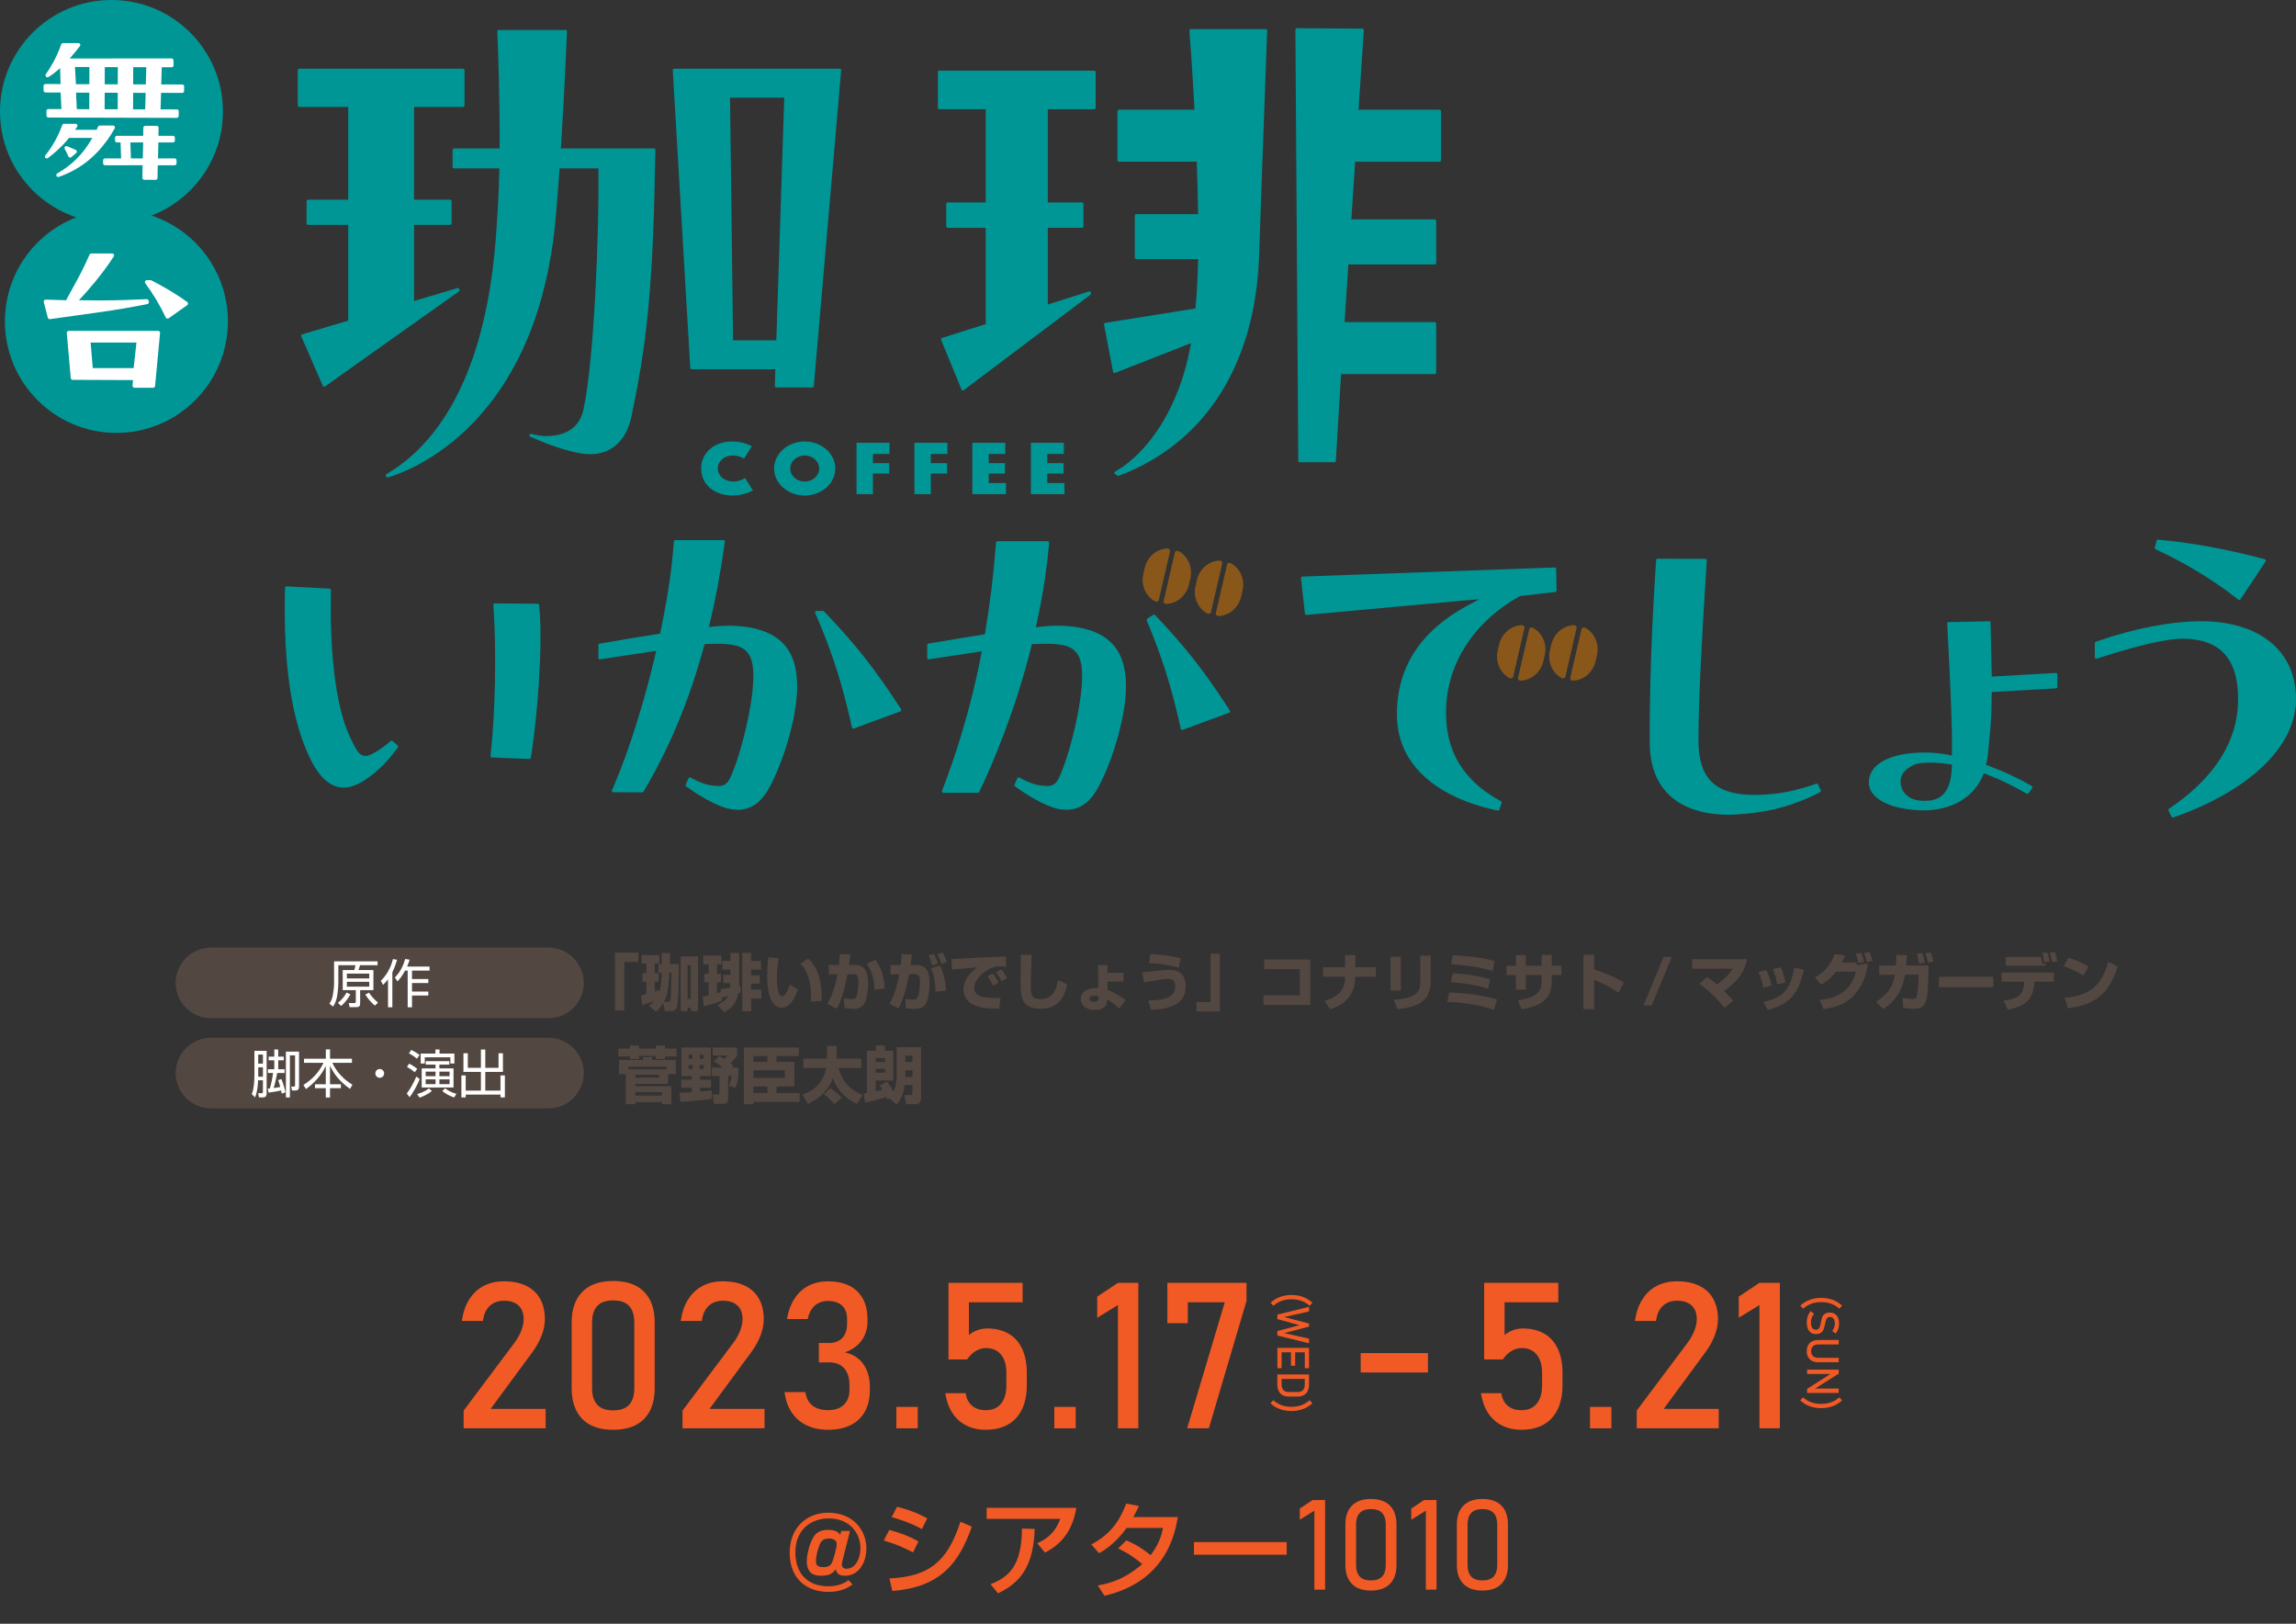 <?xml version="1.0" encoding="utf-8"?>
<!-- Generator: Adobe Illustrator 26.0.3, SVG Export Plug-In . SVG Version: 6.00 Build 0)  -->
<svg version="1.1" xmlns="http://www.w3.org/2000/svg" xmlns:xlink="http://www.w3.org/1999/xlink" x="0px" y="0px"
	 viewBox="0 0 858.24 606.85" style="enable-background:new 0 0 858.24 606.85;" xml:space="preserve">
<rect x="0" y="0" width="858.24" height="606.85" fill="#333333" stroke="none"/>
<style type="text/css">
	.st0{opacity:0.7;fill:#42210B;}
	.st1{fill:#FFFFFF;}
	.st2{fill:#754C24;}
	.st3{fill:#FF1D25;}
	.st4{opacity:0.6;fill:#FFFFFF;}
	.st5{fill:none;stroke:#FFFFFF;stroke-width:20;stroke-miterlimit:10;}
	.st6{opacity:0.3;}
	.st7{opacity:0.6;}
	.st8{opacity:0.3;fill:#29ABE2;}
	.st9{fill:#009DA2;}
	.st10{opacity:0.5;}
	.st11{fill:#603813;}
	.st12{fill:#B3B3B3;}
	.st13{opacity:0.3;fill:#B3B3B3;}
	.st14{fill:none;stroke:#F15A24;stroke-width:3;stroke-miterlimit:10;}
	.st15{fill:#CCCCCC;}
	.st16{fill:#00A99D;}
	.st17{fill:#FBB03B;}
	.st18{fill:#534741;}
	.st19{fill:#F15A24;}
	.st20{fill:#42210B;}
	.st21{fill:none;stroke:#42210B;stroke-width:2;stroke-miterlimit:10;}
	.st22{fill:none;stroke:#42210B;stroke-miterlimit:10;}
	.st23{fill:none;stroke:#42210B;stroke-miterlimit:10;stroke-dasharray:8.034,8.034;}
	.st24{fill:#009696;}
	.st25{fill:#895719;}
	.st26{fill:#221714;}
</style>
<g id="car2">
</g>
<g id="car1">
</g>
<g id="レイヤー_4">
</g>
<g id="レイヤー_3">
	<g>
		<g>
			<g>
				<g>
					<path class="st18" d="M238.62,359.5h-5.26v18.12h-3.48v-21.58h8.74V359.5z"/>
					<path class="st18" d="M247.89,374.87c-0.95,1.54-1.89,2.51-2.67,3.27l-2.63-2.26c0.51-0.42,1.15-0.9,1.98-1.82
						c-1.71,0.67-2.95,1.15-4.52,1.59l-0.42-3.64c0.48-0.09,0.88-0.18,1.96-0.51v-4.61h-1.45v-3.2h1.45v-3.62h-1.78v-3.11h6.64v3.11
						h-1.71v3.62h1.45v3.2h-1.45v3.69c0.76-0.23,1.15-0.37,1.66-0.58l0.02,0.99c0.71-1.94,0.95-5.65,0.95-6.87v-0.6h-1.25v-3.27
						h1.25v-4.1h3.07v4.1h3.3c0.02,0.69,0.09,13.19-0.67,16c-0.35,1.25-1.22,1.66-2.14,1.66h-2.44L247.89,374.87z M249.74,374.41
						c0.58,0,0.69-0.3,0.78-0.58c0.37-0.97,0.46-8.78,0.46-10.31h-0.81v0.58c0,0.83-0.28,4.54-0.67,6.73
						c-0.16,0.83-0.48,2.01-1.34,3.57H249.74z M254.44,357.44h6.48v20.47h-2.72v-1.27h-1.18v1.27h-2.58V357.44z M257.02,373.33h1.18
						v-12.57h-1.18V373.33z"/>
					<path class="st18" d="M268.21,375.61c0.83-0.39,2.97-1.45,3.99-3.39c-0.42,0.09-2.01,0.46-2.28,0.51l0.02,1.22
						c-1.75,0.76-6,1.94-6.89,2.17l-0.37-3.64c0.46-0.07,0.9-0.16,2.21-0.48v-4.91h-1.59v-3.16h1.59v-3.53h-1.98v-3.25h6.75v3.25
						h-1.64v3.53h1.5v3.16h-1.5v4.1c0.21-0.05,1.22-0.32,1.45-0.39l-0.12-1.13c0.58-0.09,3.3-0.44,3.6-0.51
						c0.05-0.39,0.07-0.71,0.09-1.71h-2.7v-3.09h2.7v-2.01h-3.02v-3.23h3.02v-2.97h3.25v10.84c0,0.65-0.02,1.11-0.05,1.54l0.58-0.12
						v2.56c-0.37,0.12-0.62,0.18-0.88,0.25c-0.44,2.4-1.29,5.07-5.28,7.05L268.21,375.61z M277.43,356.15h3.34v2.97h3.67v3.23h-3.67
						v2.14h3.21v3.11h-3.21v2.28h3.83v3.34h-3.83v4.75h-3.34V356.15z"/>
					<path class="st18" d="M291.06,358.13c-0.39,2.38-0.67,4.66-0.67,7.05c0,2.1,0.16,7.17,2.01,7.17c1.18,0,2.19-2.42,2.84-4.31
						l3,1.75c-0.69,2.03-2.49,6.8-6.06,6.8c-4.86,0-5.42-7.91-5.42-11.76c0-2.38,0.25-5.21,0.42-7.05L291.06,358.13z M303.14,374.32
						c0.02-0.46,0.05-0.95,0.05-1.66c0-7.86-2.58-11.21-4.06-12.45l2.95-1.96c2.08,2.1,5.21,5.3,5.05,15.84L303.14,374.32z"/>
					<path class="st18" d="M317.81,356.73c-0.09,1.06-0.21,2.26-0.44,3.9h2.01c3.9,0,5.09,2.51,5.09,6.99
						c0,2.08-0.42,6.29-1.66,7.84c-0.65,0.81-1.73,1.61-3.55,1.61c-1.11,0-2.74-0.23-3.62-0.37l-0.25-3.62
						c2.08,0.35,2.95,0.37,3.11,0.37c0.39,0,1.2,0,1.61-1.01c0.69-1.78,0.78-5.33,0.78-5.53c0-2.12-0.51-2.86-2.08-2.84l-2.01,0.02
						c-0.65,3.14-1.94,9.43-3.99,12.91l-3.55-1.8c2.26-3.83,3.32-8.51,3.8-11.09l-3.25,0.02v-3.5h3.8c0.18-1.91,0.23-2.63,0.35-4.08
						L317.81,356.73z M326.87,369.99c-0.14-5.46-1.57-7.95-2.84-9.73l3.18-1.54c2.26,3.09,3.2,6.18,3.5,10.63L326.87,369.99z"/>
					<path class="st18" d="M340.89,356.77c-0.12,0.9-0.23,1.89-0.51,3.87h1.98c4.59,0,5.12,3.41,5.12,6.53
						c0,1.31-0.16,6.32-1.64,8.28c-1.18,1.54-2.72,1.64-3.9,1.64c-1.52,0-2.54-0.18-3.34-0.32l-0.14-3.5
						c0.85,0.16,1.66,0.32,2.7,0.32c1.15,0,1.54-0.44,1.77-0.78c0.65-0.95,0.95-4.1,0.95-5.76c0-1.84-0.05-3-2.24-2.97l-1.84,0.02
						c-0.78,4.43-1.89,8.83-3.92,12.84l-3.41-1.82c1.01-1.54,2.24-3.8,3.71-11l-3.3,0.05v-3.5h3.8c0.21-1.68,0.32-3.04,0.39-4.13
						L340.89,356.77z M348.47,360.79c-0.21-0.83-0.71-2.51-1.41-3.71l2.03-0.55c0.67,1.06,1.22,2.67,1.45,3.57L348.47,360.79z
						 M349.67,370.65c-0.12-5.76-1.29-7.89-1.75-8.74l3.37-1.04c1.15,1.96,2.03,4.75,2.31,9.38L349.67,370.65z M351.88,360.21
						c-0.07-0.25-0.67-2.19-1.52-3.6l2.01-0.55c0.25,0.39,0.74,1.08,1.52,3.55L351.88,360.21z"/>
					<path class="st18" d="M376.1,361.29c-0.53-0.02-1.34-0.07-2.19-0.07c-1.31,0-2.19,0.05-3.57,0.69
						c-2.17,0.99-6.16,3.83-6.16,7.35c0,3.27,3.9,3.55,5.65,3.67c2.38,0.14,3.18,0.12,4.15,0.07l-0.44,3.97
						c-5.33,0-7.56-0.46-9.59-1.41c-2.12-0.99-3.8-3.07-3.8-5.74c0-3.48,2.33-6.36,5.23-8.32c-1.5,0.14-8.16,0.74-9.5,0.88
						l-0.21-3.94c12.47-0.65,13.86-0.71,19.92-0.9c0.02,0,0.35,0,0.42-0.02L376.1,361.29z M371.21,368.42
						c-0.42-0.88-1.27-2.49-2.1-3.6l2.01-1.04c0.83,1.04,1.61,2.35,2.12,3.44L371.21,368.42z M374.39,366.71
						c-0.23-0.48-1.13-2.19-2.12-3.39l2.01-1.04c0.71,0.83,1.57,2.1,2.1,3.23L374.39,366.71z"/>
					<path class="st18" d="M385.6,356.91c-0.16,3.43-0.32,11.32-0.32,12.01c0,2.97,0.62,4.5,3.62,4.5c5.03,0,6.06-4.08,6.55-7.1
						l3.5,1.54c-1.75,8.74-7.4,9.13-10.03,9.13c-6.92,0-7.4-4.24-7.4-8.97c0-1.75,0.07-9.57,0.07-11.18L385.6,356.91z"/>
					<path class="st18" d="M419.95,366.85h-5.99v3.09c1.52,0.58,3.87,1.59,6.75,3.85l-2.35,3.18c-1.45-1.5-2.61-2.33-4.5-3.5
						c-0.02,0.23-0.05,0.46-0.07,0.74c-0.21,2.47-2.19,3.23-4.59,3.23c-3.53,0-5.21-1.96-5.21-4.08c0-2.88,2.84-4.15,5.72-4.15
						c0.35,0,0.6,0.02,0.83,0.07l-0.07-8.62h3.48v2.88h5.99V366.85z M410.59,372.27c-0.32-0.09-0.69-0.16-1.27-0.16
						c-1.22,0-2.1,0.42-2.1,1.18c0,0.6,0.53,1.13,1.68,1.13c0.88,0,1.68-0.25,1.68-1.15V372.27z"/>
					<path class="st18" d="M429.18,373.93c5.26-0.16,10.12-0.67,10.12-5.39c0-2.42-1.41-2.7-2.79-2.7c-1.68,0-6.96,0.97-8.9,1.34
						l-0.62-3.8c0.9-0.07,1.38-0.12,3.83-0.39c1.73-0.18,4.43-0.48,6.09-0.48c1.73,0,6.29,0,6.29,5.97c0,4.89-2.74,6.59-5.07,7.54
						c-3.18,1.29-6.59,1.34-7.86,1.36L429.18,373.93z M440.66,361.66c-3.5-1.04-7.52-1.54-11.18-1.73l0.51-3.34
						c1.82,0.07,6.36,0.32,11.37,1.54L440.66,361.66z"/>
					<path class="st18" d="M455.99,377.99h-8.74v-3.46h5.26v-18.12h3.48V377.99z"/>
					<path class="st18" d="M489.77,358.62v16.99h-17.45v-3.62h13.56v-9.78h-13.33v-3.6H489.77z"/>
					<path class="st18" d="M502.78,361.5v-4.57h3.83v4.57h7.68v3.55h-7.72c0,9.18-7.17,11.44-9.36,12.13l-2.12-3.11
						c1.27-0.39,3.57-1.11,5.53-2.95c1.52-1.43,2.14-3.53,2.14-5.49v-0.58h-8.25v-3.55H502.78z"/>
					<path class="st18" d="M523.64,370.22h-3.87v-12.66h3.87V370.22z M534.78,366.71c0,8.42-6.29,9.78-12.45,10.47l-1.38-3.55
						c6.48-0.44,9.94-1.68,9.94-6.36v-10.1h3.9V366.71z"/>
					<path class="st18" d="M558.41,377.41c-7.54-2.65-14.96-2.88-17.41-2.93l0.71-3.55c6.11,0.23,11.67,0.85,17.89,2.63
						L558.41,377.41z M556.22,369.52c-4.96-1.61-9.98-2.17-13.88-2.44l0.67-3.32c4.33,0.14,9.64,0.95,13.97,2.24L556.22,369.52z
						 M557.95,362.91c-4.31-1.29-8.46-2.08-15.54-2.54l0.65-3.37c3.67,0.16,9.87,0.6,15.59,2.14L557.95,362.91z"/>
					<path class="st18" d="M576.28,356.89h3.78v4.04h3.6v3.46h-3.6v2.14c0,5.86-2.72,9.29-11.3,10.67l-1.41-3.41
						c8.67-0.97,8.92-4.73,8.92-7.26v-2.14h-5.95v5.51h-3.69v-5.51h-3.46v-3.46h3.46v-3.97h3.69v3.97h5.95V356.89z"/>
					<path class="st18" d="M595.91,356.84v5.49c3.8,1.15,7.95,2.97,11.09,4.84l-1.96,3.85c-2.4-1.64-6.29-3.83-9.13-4.79v10.93
						h-4.01v-20.31H595.91z"/>
					<path class="st18" d="M624.94,357.6l-7.54,18.17h-3.07l7.54-18.17H624.94z"/>
					<path class="st18" d="M644.6,376.72c-2.54-3.53-6.64-7.08-9.36-9.08l2.84-2.47c0.78,0.51,1.89,1.22,3.69,2.77
						c0.76-0.51,4.13-2.81,5.83-5.88h-15.05v-3.57h20.47c-0.46,2.47-1.59,7.05-8.6,11.85c2.26,2.19,2.81,2.88,3.44,3.62
						L644.6,376.72z"/>
					<path class="st18" d="M659.11,369.09c-0.25-1.48-0.78-3.57-1.82-5.81l2.93-0.78c1.13,2.17,1.71,4.45,2.03,5.86L659.11,369.09z
						 M659.13,374.53c8.32-2.01,10.03-5.19,11.57-12.91l3.57,0.83c-1.31,5.44-3.02,12.57-13.46,14.99L659.13,374.53z M664.32,367.91
						c-0.55-3.11-1.18-4.7-1.64-5.76l2.93-0.62c1.18,2.35,1.61,5.03,1.73,5.7L664.32,367.91z"/>
					<path class="st18" d="M678.41,365.26c4.4-2.21,6.39-5.92,7.31-8.65l3.94,0.46c-0.42,1.06-0.71,1.8-1.2,2.67h5.49
						c0.02,0.16,0.14,0.85,0.16,0.99l4.13-0.65c-0.53,4.52-2.31,8.85-5.46,12.15c-2.65,2.79-6.13,4.1-11.11,4.96l-1.5-3.44
						c5.81-0.76,11.39-2.51,13.6-10.61h-7.49c-2.31,2.9-4.08,4.01-5.51,4.82L678.41,365.26z M694.64,359.91
						c-0.12-0.65-0.67-2.79-0.95-3.48l2.03-0.32c0.21,0.51,0.58,1.38,1.06,3.46L694.64,359.91z M697.82,359.47
						c-0.21-1.04-0.48-1.98-0.97-3.3l2.03-0.3c0.46,1.08,0.85,2.42,1.01,3.25L697.82,359.47z"/>
					<path class="st18" d="M720.86,360.83l-0.02,3.53c-0.02,1.91-0.25,7.19-0.67,9.02c-0.83,3.62-3.34,3.62-4.47,3.62
						c-1.87,0-3.64-0.28-4.27-0.35l-0.23-3.69c0.95,0.16,2.28,0.39,3.53,0.39c1.5,0,1.66-0.42,1.89-1.45
						c0.21-0.95,0.53-5.26,0.53-6.43v-1.18h-5.07c-0.6,3.25-1.91,8.95-8.16,12.82l-2.63-2.67c5.35-3.6,6.29-6.29,7.01-10.14h-5.83
						v-3.46h6.23c0.14-2.24,0.14-3.21,0.14-3.92l3.94,0.02c-0.07,1.04-0.12,2.12-0.25,3.9H720.86z M717.35,360.14
						c-0.3-1.8-0.55-2.74-0.85-3.69l2.03-0.3c0.37,0.9,0.83,2.81,0.97,3.62L717.35,360.14z M720.67,359.77
						c-0.16-0.97-0.6-2.58-0.97-3.5l2.05-0.3c0.51,1.41,0.76,2.37,0.97,3.43L720.67,359.77z"/>
					<path class="st18" d="M745.09,365.07v3.85h-20.33v-3.85H745.09z"/>
					<path class="st18" d="M767.73,363.46v3.43h-7.29l-0.02,0.51c-0.09,2.14-0.83,4.98-2.51,6.69c-2.03,2.03-5.14,2.81-7.42,3.27
						l-1.54-3.37c2.19-0.32,4.43-0.78,5.83-1.91c1.66-1.34,1.82-4.17,1.84-4.68l0.02-0.51h-8.46v-3.43H767.73z M762.94,357.65
						c0.14,0.55,0.39,1.73,0.48,2.65l1.2-0.14v0.81h-14.89v-3.32H762.94z M764.11,359.63c-0.16-1.43-0.3-1.89-0.74-3.43l1.87-0.25
						c0.58,1.64,0.76,2.54,0.88,3.37L764.11,359.63z M767.09,359.59c-0.16-1.2-0.48-2.38-0.88-3.53l1.89-0.25
						c0.48,1.2,0.58,1.68,0.95,3.48L767.09,359.59z"/>
					<path class="st18" d="M778.71,364.66c-2.14-1.48-4.8-2.74-7.26-3.57l1.66-3.14c3.46,1.01,5.88,2.28,7.56,3.32L778.71,364.66z
						 M771.77,372.89c8.97-0.71,13.7-4.13,16.32-13.42l3.48,1.73c-3.57,12.04-10.7,14.53-18.58,15.66L771.77,372.89z"/>
				</g>
			</g>
			<g>
				<g>
					<path class="st18" d="M235.47,390.75h3.41v1.15h6.32v-1.15h3.37v1.15h4.31v2.93h-4.31v0.95h-3.37v-1.15h-6.32v1.15h-3.41v-0.95
						h-4.36v-2.93h4.36V390.75z M231.39,401.47v-5.33h9.01v-1.08h3.34v1.08h8.88v5.33h-2.86v3.62H237.5v0.88h13.42v6.71h-3.46v-0.74
						h-9.96v0.74h-3.6v-11.21H231.39z M249.19,398.66h-14.32v0.95h14.32V398.66z M237.5,401.7v1.06h8.88v-1.06H237.5z M237.5,408.18
						v1.29h9.96v-1.29H237.5z"/>
					<path class="st18" d="M253.98,408.46c0.65,0,3.85-0.23,4.59-0.25v-1.68h-3.97v-3h3.97v-1.34h-3.87v-10.7h11v10.7h-3.99v1.34
						h4.08v3h-4.08v1.43c0.3-0.02,4.27-0.39,4.33-0.42v3.13c-2.58,0.51-8.81,0.97-11.71,1.15L253.98,408.46z M257.42,394.23v1.45
						h1.43v-1.45H257.42z M257.42,398.02v1.52h1.43v-1.52H257.42z M261.55,394.23v1.45h1.5v-1.45H261.55z M261.55,398.02v1.52h1.5
						v-1.52H261.55z M268.86,394.72c0.53,0.23,0.88,0.39,1.89,1.04c0.65-0.67,0.78-0.85,1.11-1.29h-5.46v-2.97h9.15v2.93
						c-0.65,1.13-1.43,1.94-2.51,2.97c0.71,0.58,0.9,0.78,1.18,1.08l-0.55,0.51h2.31v3.13c-0.16,1.5-0.55,3.18-1.01,4.4l-2.49-0.69
						c0.32-0.76,0.67-1.66,1.06-3.71h-1.36v8.76c0,0.78-0.53,1.68-1.71,1.68h-3.55l-0.58-3.5h1.91c0.46,0,0.69-0.05,0.69-0.65v-6.29
						h-2.86v-3.13h3.99c-0.32-0.28-1.71-1.43-3.27-2.33L268.86,394.72z"/>
					<path class="st18" d="M298.58,394.7h-8.32v2.14h6.66v9.2h-6.66v2.47h8.65v3.32h-17.27v0.83h-3.55v-21.19h20.5V394.7z
						 M281.63,394.7v2.14h5.23v-2.14H281.63z M281.63,399.98v2.91h11.71v-2.91H281.63z M281.63,406.04v2.47h5.23v-2.47H281.63z"/>
					<path class="st18" d="M299.92,409.15c5.42-2.05,7.93-5.21,8.9-10.01h-8.53v-3.5h8.85v-4.75h3.62v4.75h9.2v3.5h-8.55
						c1.59,5.9,5.16,8.44,9.06,10.12l-2.14,3.32c-3.25-1.54-7.03-4.17-8.99-9.64c-2.31,6.36-7.7,8.83-9.36,9.61L299.92,409.15z
						 M310.29,406.62c1.45,0.85,3.37,2.58,4.36,3.67l-2.81,2.38c-0.28-0.35-2.49-2.91-3.87-3.67L310.29,406.62z"/>
					<path class="st18" d="M332.56,410.54l-0.92,0.44c-0.12-0.37-0.18-0.55-0.37-1.01c-2.84,0.95-4.93,1.5-7.84,2.1l-0.65-3.34
						c0.85-0.12,0.95-0.14,1.27-0.21v-15.86h3.32v-1.89h3.41v1.89h3.11v11.18h-6.57v4.04c0.83-0.16,1.94-0.44,2.58-0.6
						c-0.55-0.92-0.81-1.25-1.08-1.59l2.74-1.45c1.06,1.41,1.71,2.33,2.42,3.78c0.97-2.08,1.2-4.45,1.2-6.36v-10.31h9.13v18.61
						c0,2.1-0.67,2.72-2.44,2.72h-3.11l-0.71-3.39h2.19c0.69,0,0.83-0.07,0.83-0.97v-2.81h-2.93c-0.12,0.99-0.51,4.5-2.97,7.31
						L332.56,410.54z M327.33,395.48v1.45h3.5v-1.45H327.33z M327.33,399.45v1.45h3.5v-1.45H327.33z M338.42,394.51v2.44h2.65v-2.44
						H338.42z M338.42,399.98v2.47h2.65v-2.47H338.42z"/>
				</g>
			</g>
			<g>
				<path class="st18" d="M205.03,380.54H78.86c-7.28,0-13.19-5.9-13.19-13.19v0c0-7.28,5.9-13.19,13.19-13.19h126.17
					c7.28,0,13.19,5.9,13.19,13.19v0C218.22,374.64,212.31,380.54,205.03,380.54z"/>
				<g>
					<path class="st1" d="M141.15,360.73h-6.57c-0.37,1.26-0.41,1.39-0.56,1.82h5.56v7.5h-4.95v4.85c0,0.99-0.23,1.51-1.54,1.51
						h-2.38l-0.37-1.55l2.12,0.02c0.54,0,0.54-0.29,0.54-0.66v-4.17h-4.89v-7.5h4.31c0.15-0.54,0.37-1.24,0.46-1.82h-6.41v6.82
						c0,0.44-0.06,2.57-0.48,4.87c-0.25,1.31-0.7,2.63-1.49,3.79l-1.37-1.1c0.7-0.98,1.1-2.14,1.31-3.34
						c0.23-1.39,0.44-2.8,0.44-4.23v-8.25h16.25V360.73z M126.3,374.8c1.33-0.97,2.57-2.57,3.26-3.86l1.41,0.7
						c-0.33,0.58-1.47,2.65-3.44,4.31L126.3,374.8z M138.02,363.88h-8.36v1.8h8.36V363.88z M138.02,366.94h-8.36v1.8h8.36V366.94z
						 M140.11,375.84c-0.75-0.66-2.41-2.24-3.57-4.15l1.37-0.71c1.14,1.62,1.91,2.47,3.4,3.75L140.11,375.84z"/>
					<path class="st1" d="M146.66,376.46h-1.62v-10.43c-0.79,1.04-1.39,1.6-1.87,2.05l-0.81-1.53c3.07-2.99,4.1-6.45,4.52-8.11
						l1.54,0.27c-0.33,1.18-0.83,2.72-1.76,4.66V376.46z M147.59,365.31c1.91-1.87,3.15-4.31,3.86-6.9l1.66,0.27
						c-0.19,0.66-0.37,1.26-0.93,2.57h8.38v1.51h-6.55v3.15h6.1v1.49h-6.1v3.17h6.1v1.49h-6.1v4.4h-1.62v-13.7h-0.97
						c-1.29,2.38-2.32,3.44-2.84,4.02L147.59,365.31z"/>
				</g>
			</g>
			<g>
				<path class="st18" d="M205.03,414.24H78.86c-7.28,0-13.19-5.9-13.19-13.19v0c0-7.28,5.9-13.19,13.19-13.19h126.17
					c7.28,0,13.19,5.9,13.19,13.19v0C218.22,408.34,212.31,414.24,205.03,414.24z"/>
				<g>
					<path class="st1" d="M99.67,392.73v15.72c0,1.37-0.48,1.68-1.47,1.68h-1.41l-0.29-1.57l1.16,0.02c0.48,0,0.62-0.08,0.62-0.73
						v-4.11h-1.8c-0.06,1.62-0.29,4.44-1.14,6.36l-1.24-1.16c0.81-1.95,1-4.71,1-7.34v-8.87H99.67z M98.28,394.12h-1.76v3.4h1.76
						V394.12z M98.28,398.88h-1.76v3.52h1.76V398.88z M105.23,403.3c0.91,2.43,1.29,4.08,1.49,4.93l-1.41,0.5
						c-0.14-0.71-0.17-0.89-0.25-1.18c-0.91,0.21-3.21,0.64-4.66,0.81l-0.33-1.49c0.31-0.02,0.37-0.02,0.79-0.06
						c0.41-1.27,1.02-4.02,1.2-5.79h-1.93v-1.39h2.4v-3.36h-2.12v-1.37h2.12v-2.68H104v2.68h2.07v1.37H104v3.36h2.38v1.39h-2.76
						c-0.35,1.87-0.77,3.81-1.33,5.62c1.37-0.19,1.76-0.25,2.47-0.39c-0.29-1.06-0.39-1.47-0.79-2.59L105.23,403.3z M111.78,405.77
						c0,1.04-0.13,1.78-1.39,1.78h-1.24l-0.31-1.47l0.91,0.02c0.54,0.02,0.54-0.12,0.54-0.77v-10.9h-1.93v15.71h-1.49v-17.12h4.91
						V405.77z"/>
					<path class="st1" d="M121.79,395.69v-3.48h1.58v3.48h8.19v1.53h-7.34c1.87,3.94,4.75,6.53,7.53,8.17l-0.93,1.57
						c-4.15-3.05-5.95-5.54-7.46-8.65v6.92h4.08v1.47h-4.08v3.46h-1.58v-3.46h-4.04v-1.47h4.04v-6.84c-0.7,1.41-2.49,5.1-7.4,8.63
						l-0.97-1.53c3.52-2.22,5.79-4.73,7.51-8.27h-7.28v-1.53H121.79z"/>
					<path class="st1" d="M143.59,401.17c0,0.93-0.75,1.64-1.64,1.64c-0.91,0-1.64-0.73-1.64-1.64c0-0.93,0.73-1.64,1.64-1.64
						C142.83,399.53,143.59,400.25,143.59,401.17z"/>
					<path class="st1" d="M152.05,408.69c0.99-1.31,2.43-3.52,3.57-6.36l1.26,0.97c-0.85,2.2-2.51,5.18-3.77,6.76L152.05,408.69z
						 M155.03,400.73c-0.41-0.35-1.12-0.97-2.9-1.97l0.77-1.24c1.16,0.54,2.07,1.14,3.07,1.93L155.03,400.73z M155.86,395.67
						c-0.99-0.81-1.68-1.27-2.99-1.99l0.85-1.28c1.41,0.62,2.74,1.6,3.13,1.89L155.86,395.67z M155.94,408.88
						c0.81-0.21,2.63-0.73,4.38-2.11l1.12,0.95c-1.37,1.22-3.36,2.09-4.6,2.51L155.94,408.88z M168.34,397.46v-2.3h-9.56v2.3h-1.53
						v-3.69h5.51v-1.55h1.54v1.55h5.56v3.69H168.34z M167.95,396.6v1.28h-3.71v1.41h5.29v7.15h-11.9v-7.15h5.18v-1.41h-3.67v-1.28
						H167.95z M159.12,400.52v1.68h3.69v-1.68H159.12z M159.12,403.4v1.78h3.69v-1.78H159.12z M164.24,400.52v1.68h3.81v-1.68
						H164.24z M164.24,403.4v1.78h3.81v-1.78H164.24z M166.39,406.74c0.83,0.64,2.26,1.58,4.21,2.07l-0.83,1.35
						c-1.31-0.41-3.09-1.25-4.46-2.41L166.39,406.74z"/>
					<path class="st1" d="M174.87,393.64v5.45h4.89v-6.84h1.64v6.84h4.95v-5.45h1.64v6.97h-6.59v6.99h5.68v-5.68h1.64v8.21h-1.64
						v-1.04h-13v1.04h-1.62v-8.21h1.62v5.68h5.68v-6.99h-6.53v-6.97H174.87z"/>
				</g>
			</g>
		</g>
		<g>
			<g>
				<path class="st19" d="M533.76,505.7v7.25h-25.13v-7.25H533.76z"/>
			</g>
			<g>
				<g>
					<path class="st19" d="M173.3,527.19l18.96-25.28c1.1-1.45,1.95-2.95,2.56-4.51c0.61-1.56,0.92-3.01,0.92-4.36v-0.07
						c0-2.17-0.64-3.85-1.91-5.05s-3.08-1.79-5.42-1.79c-2.22,0-4.01,0.65-5.38,1.96c-1.37,1.31-2.21,3.16-2.5,5.55v0.04h-7.89
						v-0.04c0.45-3.12,1.37-5.78,2.75-7.98s3.17-3.89,5.37-5.05c2.19-1.16,4.72-1.74,7.59-1.74c3.24,0,6.01,0.55,8.3,1.66
						s4.04,2.72,5.23,4.84c1.2,2.12,1.79,4.67,1.79,7.67v0.04c0,1.92-0.4,3.93-1.2,6.02s-1.91,4.11-3.33,6.06l-15.74,21.39h20.56
						v7.25H173.3V527.19z"/>
					<path class="st19" d="M217.63,530.29c-2.63-2.72-3.94-6.51-3.94-11.37v-24.72c0-4.88,1.32-8.68,3.96-11.39
						c2.64-2.7,6.49-4.06,11.55-4.06c5.08,0,8.94,1.35,11.57,4.04c2.63,2.69,3.95,6.49,3.95,11.4v24.72c0,4.89-1.32,8.68-3.96,11.39
						c-2.64,2.71-6.49,4.06-11.55,4.06C224.12,534.37,220.26,533.01,217.63,530.29z M235.17,525c1.28-1.41,1.93-3.43,1.93-6.08
						v-24.72c0-2.64-0.63-4.67-1.91-6.08c-1.27-1.41-3.27-2.11-5.98-2.11c-2.72,0-4.71,0.71-5.98,2.11
						c-1.27,1.41-1.91,3.43-1.91,6.08v24.72c0,2.64,0.64,4.67,1.93,6.08c1.28,1.41,3.27,2.11,5.96,2.11
						C231.9,527.11,233.88,526.41,235.17,525z"/>
					<path class="st19" d="M255.12,527.19l18.96-25.28c1.1-1.45,1.95-2.95,2.56-4.51c0.61-1.56,0.92-3.01,0.92-4.36v-0.07
						c0-2.17-0.63-3.85-1.91-5.05s-3.08-1.79-5.42-1.79c-2.22,0-4.01,0.65-5.38,1.96s-2.21,3.16-2.5,5.55v0.04h-7.89v-0.04
						c0.45-3.12,1.37-5.78,2.75-7.98c1.38-2.21,3.17-3.89,5.37-5.05c2.19-1.16,4.72-1.74,7.59-1.74c3.24,0,6.01,0.55,8.3,1.66
						c2.29,1.11,4.04,2.72,5.23,4.84c1.2,2.12,1.79,4.67,1.79,7.67v0.04c0,1.92-0.4,3.93-1.2,6.02c-0.8,2.09-1.91,4.11-3.33,6.06
						l-15.74,21.39h20.56v7.25h-30.66V527.19z"/>
					<path class="st19" d="M301.52,532.7c-2.32-1.11-4.18-2.72-5.59-4.82c-1.41-2.11-2.3-4.64-2.67-7.61h7.78
						c0.22,1.55,0.71,2.82,1.46,3.81c0.75,1,1.71,1.74,2.9,2.22s2.57,0.73,4.17,0.73c2.52,0,4.47-0.67,5.87-2.02
						c1.4-1.35,2.09-3.24,2.09-5.68v-1.64c0-2.72-0.66-4.82-1.98-6.3c-1.32-1.48-3.19-2.22-5.61-2.22h-3.85v-7.25h3.85
						c2.12,0,3.76-0.64,4.94-1.91c1.17-1.27,1.76-3.07,1.76-5.38v-1.68c0-2.14-0.62-3.8-1.85-4.97c-1.23-1.17-2.99-1.76-5.25-1.76
						c-1.3,0-2.46,0.24-3.48,0.73c-1.02,0.49-1.89,1.23-2.6,2.24c-0.71,1.01-1.23,2.27-1.55,3.79h-7.74
						c0.5-2.97,1.44-5.51,2.82-7.63c1.38-2.12,3.13-3.73,5.25-4.82s4.55-1.65,7.29-1.65c4.69,0,8.31,1.23,10.88,3.7
						c2.57,2.47,3.85,5.94,3.85,10.43v0.9c0,2.72-0.74,5.08-2.21,7.1c-1.47,2.02-3.55,3.49-6.24,4.41c2.97,0.65,5.27,2.11,6.9,4.38
						c1.63,2.27,2.45,5.16,2.45,8.67v0.9c0,3.17-0.61,5.87-1.83,8.11c-1.22,2.24-3,3.95-5.33,5.12c-2.33,1.17-5.14,1.76-8.43,1.76
						C306.52,534.37,303.84,533.81,301.52,532.7z"/>
					<path class="st19" d="M335.06,525.81h8v8h-8V525.81z"/>
					<path class="st19" d="M361.21,532.76c-2.13-1.07-3.87-2.63-5.2-4.67c-1.33-2.04-2.22-4.5-2.67-7.37v-0.04h7.63v0.04
						c0.28,1.99,1.07,3.55,2.39,4.66s3.04,1.66,5.16,1.66c2.44,0,4.33-0.82,5.67-2.45c1.33-1.63,2-3.93,2-6.9v-4.56
						c0-2.94-0.67-5.23-2-6.86c-1.33-1.63-3.22-2.45-5.67-2.45c-1.32,0-2.59,0.37-3.81,1.12c-1.22,0.75-2.29,1.79-3.22,3.14h-6.95
						v-28.64h27.71v7.25h-20.08v12.23c0.95-0.77,2.01-1.37,3.18-1.79s2.37-0.64,3.59-0.64c3.14,0,5.83,0.65,8.06,1.94
						c2.23,1.3,3.93,3.19,5.08,5.68c1.16,2.49,1.74,5.5,1.74,9.01v4.56c0,3.51-0.6,6.52-1.79,9.01c-1.2,2.49-2.94,4.39-5.24,5.7
						c-2.29,1.31-5.05,1.96-8.26,1.96C365.78,534.37,363.35,533.83,361.21,532.76z"/>
					<path class="st19" d="M394.1,525.81h8v8h-8V525.81z"/>
					<path class="st19" d="M425.51,533.81h-7.63v-46.07l-7.74,4.75v-7.89l7.74-5.16h7.63V533.81z"/>
					<path class="st19" d="M465.93,486.25l-14.06,47.56h-8.11l14.06-47.11h-13.83v7.82h-7.63v-15.07h29.58V486.25z"/>
				</g>
				<g>
					<path class="st19" d="M478.46,484.71c1.3-0.48,2.73-0.72,4.3-0.72s3,0.24,4.3,0.72c1.3,0.48,2.47,1.2,3.52,2.17l-1.03,1.14
						c-0.91-0.82-1.93-1.43-3.06-1.84c-1.13-0.41-2.37-0.61-3.72-0.61s-2.6,0.2-3.72,0.61c-1.13,0.41-2.15,1.02-3.07,1.84
						l-1.02-1.14C475.99,485.91,477.16,485.19,478.46,484.71z"/>
					<path class="st19" d="M489.31,494.66v1.14l-9.27,2.42l9.27,2.09v1.72l-11.82-2.89v-1.69l8.26-2.18l-8.26-2.28v-1.69l11.82-2.89
						v1.72l-9.27,2.09L489.31,494.66z"/>
					<path class="st19" d="M489.31,503.74v1.66h-11.82v-1.66H489.31z M479.06,504.55v6.79h-1.58v-6.79H479.06z M484.14,504.55v5.89
						h-1.58v-5.89H484.14z M489.31,504.55v6.79h-1.58v-6.79H489.31z"/>
					<path class="st19" d="M489.31,513.69v1.66h-11.82v-1.66H489.31z M479.06,514.82v2.67c0,0.87,0.23,1.55,0.68,2.03
						s1.09,0.72,1.91,0.72h3.48c0.82,0,1.46-0.24,1.91-0.72c0.45-0.48,0.68-1.16,0.68-2.03v-2.67h1.58v2.63
						c0,0.95-0.17,1.76-0.5,2.43c-0.33,0.67-0.81,1.18-1.45,1.54c-0.63,0.35-1.4,0.53-2.29,0.53h-3.35c-0.89,0-1.66-0.18-2.29-0.53
						c-0.63-0.35-1.12-0.87-1.45-1.54c-0.33-0.67-0.5-1.49-0.5-2.43v-2.62H479.06z"/>
					<path class="st19" d="M475.96,523.32c0.92,0.82,1.94,1.43,3.07,1.84c1.13,0.41,2.37,0.61,3.72,0.61s2.6-0.2,3.72-0.61
						s2.15-1.02,3.06-1.84l1.03,1.14c-1.05,0.96-2.22,1.69-3.52,2.17c-1.3,0.48-2.73,0.72-4.3,0.72s-3-0.24-4.3-0.72
						c-1.3-0.48-2.47-1.2-3.52-2.17L475.96,523.32z"/>
				</g>
			</g>
			<g>
				<g>
					<path class="st19" d="M561.45,532.76c-2.13-1.07-3.87-2.63-5.2-4.67c-1.33-2.04-2.22-4.5-2.67-7.37v-0.04h7.63v0.04
						c0.28,1.99,1.07,3.55,2.39,4.66c1.32,1.11,3.04,1.66,5.16,1.66c2.44,0,4.33-0.82,5.67-2.45c1.33-1.63,2-3.93,2-6.9v-4.56
						c0-2.94-0.67-5.23-2-6.86c-1.33-1.63-3.22-2.45-5.67-2.45c-1.32,0-2.59,0.37-3.81,1.12c-1.22,0.75-2.29,1.79-3.22,3.14h-6.95
						v-28.64h27.71v7.25h-20.08v12.23c0.95-0.77,2.01-1.37,3.18-1.79s2.37-0.64,3.59-0.64c3.14,0,5.83,0.65,8.06,1.94
						c2.23,1.3,3.93,3.19,5.08,5.68c1.16,2.49,1.74,5.5,1.74,9.01v4.56c0,3.51-0.6,6.52-1.79,9.01c-1.2,2.49-2.94,4.39-5.24,5.7
						s-5.05,1.96-8.26,1.96C566.02,534.37,563.59,533.83,561.45,532.76z"/>
					<path class="st19" d="M594.34,525.81h8v8h-8V525.81z"/>
					<path class="st19" d="M611.8,527.19l18.96-25.28c1.1-1.45,1.95-2.95,2.56-4.51c0.61-1.56,0.92-3.01,0.92-4.36v-0.07
						c0-2.17-0.63-3.85-1.91-5.05s-3.08-1.79-5.42-1.79c-2.22,0-4.01,0.65-5.38,1.96s-2.21,3.16-2.5,5.55v0.04h-7.89v-0.04
						c0.45-3.12,1.37-5.78,2.75-7.98c1.38-2.21,3.17-3.89,5.37-5.05c2.19-1.16,4.72-1.74,7.59-1.74c3.24,0,6.01,0.55,8.3,1.66
						c2.29,1.11,4.04,2.72,5.23,4.84c1.2,2.12,1.79,4.67,1.79,7.67v0.04c0,1.92-0.4,3.93-1.2,6.02c-0.8,2.09-1.91,4.11-3.33,6.06
						l-15.74,21.39h20.56v7.25H611.8V527.19z"/>
					<path class="st19" d="M665.31,533.81h-7.63v-46.07l-7.74,4.75v-7.89l7.74-5.16h7.63V533.81z"/>
				</g>
				<g>
					<path class="st19" d="M676.46,485.79c1.3-0.48,2.73-0.72,4.3-0.72s3,0.24,4.3,0.72c1.3,0.48,2.47,1.2,3.52,2.17l-1.03,1.14
						c-0.91-0.82-1.93-1.43-3.06-1.84c-1.13-0.41-2.37-0.61-3.72-0.61s-2.6,0.2-3.72,0.61c-1.13,0.41-2.15,1.02-3.07,1.84
						l-1.02-1.14C673.99,486.99,675.16,486.27,676.46,485.79z"/>
					<path class="st19" d="M675.53,492.66c0.11-0.51,0.27-0.99,0.49-1.43s0.49-0.86,0.81-1.24l1.27,1.03
						c-0.39,0.45-0.68,0.95-0.88,1.49c-0.19,0.54-0.29,1.13-0.29,1.76c0,0.86,0.16,1.52,0.47,1.99s0.77,0.71,1.35,0.71h0.01
						c0.41,0,0.74-0.11,0.98-0.32c0.24-0.21,0.42-0.49,0.54-0.83c0.12-0.34,0.22-0.78,0.32-1.31c0.01-0.02,0.01-0.03,0.01-0.05
						c0-0.02,0-0.04,0.01-0.05l0.03-0.12c0.13-0.79,0.29-1.43,0.46-1.93c0.17-0.5,0.48-0.92,0.94-1.27s1.1-0.53,1.93-0.53h0.01
						c0.73,0,1.36,0.16,1.87,0.49c0.52,0.33,0.91,0.81,1.18,1.43s0.41,1.38,0.41,2.27c0,0.42-0.05,0.84-0.14,1.25
						s-0.23,0.81-0.41,1.21s-0.41,0.79-0.69,1.17l-1.32-0.94c0.33-0.45,0.58-0.9,0.74-1.35c0.16-0.45,0.25-0.9,0.25-1.35
						c0-0.81-0.16-1.44-0.48-1.88c-0.32-0.45-0.78-0.67-1.37-0.67h-0.01c-0.41,0-0.73,0.12-0.96,0.34c-0.23,0.23-0.4,0.52-0.52,0.86
						c-0.11,0.34-0.23,0.82-0.35,1.44c-0.01,0.02-0.01,0.04-0.01,0.06c0,0.02-0.01,0.04-0.01,0.06c-0.01,0.03-0.01,0.06-0.02,0.09
						s-0.01,0.06-0.02,0.09c-0.15,0.71-0.32,1.31-0.52,1.79c-0.2,0.48-0.52,0.88-0.97,1.2c-0.45,0.32-1.06,0.48-1.83,0.48h-0.02
						c-0.72,0-1.34-0.17-1.85-0.51c-0.51-0.34-0.9-0.84-1.17-1.48c-0.27-0.65-0.4-1.43-0.4-2.35
						C675.36,493.7,675.42,493.17,675.53,492.66z"/>
					<path class="st19" d="M675.88,502.72c0.34-0.62,0.85-1.09,1.5-1.42s1.45-0.49,2.38-0.49h7.55v1.66h-7.6
						c-0.86,0-1.53,0.22-2,0.65c-0.47,0.43-0.71,1.05-0.71,1.84c0,0.8,0.24,1.41,0.71,1.85c0.47,0.44,1.14,0.66,2,0.66h7.6v1.66
						h-7.55c-0.93,0-1.72-0.16-2.38-0.49s-1.16-0.8-1.5-1.42c-0.35-0.62-0.52-1.37-0.52-2.25
						C675.36,504.08,675.53,503.34,675.88,502.72z"/>
					<path class="st19" d="M687.31,511.88v1.5l-9.14,5.78l-0.21-0.2h9.35v1.64h-11.81v-1.52l9-5.76l0.21,0.19h-9.21v-1.64H687.31z"
						/>
					<path class="st19" d="M673.96,522.24c0.92,0.82,1.94,1.43,3.07,1.84c1.13,0.41,2.37,0.61,3.72,0.61s2.6-0.2,3.72-0.61
						s2.15-1.02,3.06-1.84l1.03,1.14c-1.05,0.96-2.22,1.69-3.52,2.17c-1.3,0.48-2.73,0.72-4.3,0.72s-3-0.24-4.3-0.72
						c-1.3-0.48-2.47-1.2-3.52-2.17L673.96,522.24z"/>
				</g>
			</g>
		</g>
		<g>
			<g>
				<path class="st19" d="M341.29,580.19c-5.11-2.54-5.23-2.62-10.93-4.45l2.03-3.94c1.87,0.47,6.72,1.83,10.93,4.29L341.29,580.19z
					 M332.46,589.92c14.72-0.74,21.59-6.01,26.55-21.2l4.26,1.87c-4.76,13.35-11.44,22.57-29.71,24.01L332.46,589.92z
					 M344.61,571.49c-4.76-2.66-10.07-4.14-11.32-4.49l2.03-3.87c1.33,0.35,6.33,1.56,11.28,4.33L344.61,571.49z"/>
				<path class="st19" d="M402.32,563.52c-1.68,10.54-7.61,14.6-11.68,16.75l-2.93-3.51c2.62-1.17,6.52-3.24,8.59-9.1h-27.49v-4.14
					H402.32z M370.26,592.06c6.95-2.69,11.67-6.95,11.75-20.77l4.76,0.12c-0.43,14.02-5.39,20.07-13.71,24.09L370.26,592.06z"/>
				<path class="st19" d="M421.03,575.7c1.56,0.66,4.96,2.11,9.06,5.54c3.4-4.37,4.26-8.32,4.65-10.19h-13.63
					c-4.18,5.86-8.36,8.36-10.27,9.45l-2.93-3.28c6.79-3.55,10.39-8.28,13.08-15.27l4.72,0.9c-0.51,1.13-0.9,2.03-2.07,4.14h16.63
					c-1.02,6.05-4.33,24.05-27.41,29.4l-2.54-3.87c2.89-0.47,9.21-1.52,16.63-7.96c-3.98-3.44-7.22-5-8.98-5.86L421.03,575.7z"/>
				<path class="st19" d="M480.97,576.33v4.72h-34.67v-4.72H480.97z"/>
			</g>
			<g>
				<path class="st19" d="M495.31,594.1h-4v-29.5l-5.45,3.38v-4.17l4.76-3.18h4.7V594.1z"/>
				<path class="st19" d="M505.33,591.94c-1.62-1.67-2.43-4-2.43-7v-15.21c0-3.01,0.81-5.34,2.44-7.01c1.63-1.67,4-2.5,7.11-2.5
					c3.13,0,5.5,0.83,7.12,2.49c1.62,1.66,2.43,4,2.43,7.02v15.21c0,3.01-0.81,5.34-2.44,7.01c-1.63,1.67-4,2.5-7.11,2.5
					C509.32,594.45,506.94,593.61,505.33,591.94z M516.65,589.19c0.9-0.99,1.35-2.4,1.35-4.25v-15.21c0-1.86-0.45-3.27-1.35-4.26
					c-0.9-0.98-2.3-1.47-4.2-1.47c-1.9,0-3.3,0.49-4.2,1.47c-0.9,0.98-1.35,2.4-1.35,4.26v15.21c0,1.84,0.45,3.26,1.35,4.25
					c0.9,0.99,2.3,1.48,4.2,1.48C514.35,590.67,515.75,590.18,516.65,589.19z"/>
				<path class="st19" d="M536.98,594.1h-4v-29.5l-5.45,3.38v-4.17l4.76-3.18h4.69V594.1z"/>
				<path class="st19" d="M547,591.94c-1.62-1.67-2.43-4-2.43-7v-15.21c0-3.01,0.81-5.34,2.44-7.01c1.63-1.67,4-2.5,7.11-2.5
					c3.13,0,5.5,0.83,7.12,2.49c1.62,1.66,2.43,4,2.43,7.02v15.21c0,3.01-0.81,5.34-2.44,7.01c-1.63,1.67-4,2.5-7.11,2.5
					C550.99,594.45,548.62,593.61,547,591.94z M558.32,589.19c0.9-0.99,1.35-2.4,1.35-4.25v-15.21c0-1.86-0.45-3.27-1.35-4.26
					c-0.9-0.98-2.3-1.47-4.2-1.47c-1.9,0-3.3,0.49-4.2,1.47c-0.9,0.98-1.35,2.4-1.35,4.26v15.21c0,1.84,0.45,3.26,1.35,4.25
					c0.9,0.99,2.3,1.48,4.2,1.48C556.02,590.67,557.42,590.18,558.32,589.19z"/>
			</g>
			<g>
				<path class="st19" d="M314.45,572.17h3.28l-2.87,11.37c-0.07,0.33-0.18,0.77-0.18,1.1c0,0.92,0.55,1.66,1.69,1.66
					c3.94,0,5.26-4.75,5.26-7.77c0-5.19-3.72-11.04-11.92-11.04c-6.04,0-12.4,3.75-12.4,12.7c0,7.58,4.31,12.66,12.33,12.66
					c3.86,0,6-1.21,7.58-2.28l1.44,1.62c-1.54,1.1-4.27,2.76-8.98,2.76c-8.1,0-14.5-4.86-14.5-14.61c0-9.39,6.33-14.98,14.39-14.98
					c9.86,0,14.28,7.07,14.28,13.32c0,5.56-3.05,10.23-7.91,10.23c-2.13,0-3.17-0.63-3.57-2.43c-0.99,1.58-2.5,2.43-5.41,2.43
					c-1.58,0-2.69-0.33-3.31-0.7c-1.36-0.77-2.1-2.72-2.1-4.56c0-3.24,1.44-7.84,2.91-9.79c1.07-1.44,2.98-2.1,5.12-2.1
					c1.73,0,3.57,0.33,4.49,1.88L314.45,572.17z M306.91,576.29c-0.48,0.59-1.91,4.27-1.91,7.18c0,1.66,0.88,2.21,2.8,2.21
					c1.4,0,2.47-0.33,3.09-1.47c0.44-0.74,1.88-5.52,1.88-7.21c0-1.25-1.29-1.99-2.76-1.99C308.46,575,307.61,575.37,306.91,576.29z
					"/>
			</g>
		</g>
		<g>
			<g>
				<path class="st24" d="M41.67,0L41.67,0C18.66,0,0,18.66,0,41.67v0c0,23.01,18.66,41.67,41.67,41.67h0
					c23.01,0,41.67-18.66,41.67-41.67v0C83.34,18.66,64.68,0,41.67,0z"/>
				<path class="st24" d="M43.51,78.45L43.51,78.45c-23.01,0-41.67,18.66-41.67,41.67v0c0,23.01,18.66,41.67,41.67,41.67h0
					c23.01,0,41.67-18.66,41.67-41.67v0C85.18,97.11,66.52,78.45,43.51,78.45z"/>
			</g>
			<g>
				<g>
					<path class="st1" d="M21.74,66.13c-0.27,0-0.52-0.15-0.63-0.41c-0.15-0.33-0.03-0.72,0.29-0.9c5.5-3.15,9.57-7.2,12.8-12.75
						l0.31-0.52h-8.73l-0.1,0.13c-0.57,0.72-1.16,1.39-1.74,2l-0.51,0.54l-0.34,0.35c-1.63,1.65-3.33,3.13-5.2,4.5
						c-0.12,0.09-0.27,0.14-0.41,0.14c-0.18,0-0.37-0.07-0.5-0.21c-0.24-0.25-0.26-0.65-0.04-0.92c2.69-3.34,4.7-6.95,6.35-11.36
						c0.1-0.27,0.36-0.45,0.65-0.45h4.33c0.26,0,0.49,0.14,0.61,0.37c0.12,0.23,0.11,0.5-0.03,0.72c-0.06,0.1-0.43,0.64-0.79,1.17
						h8.05c0.19-0.4,0.46-0.98,0.55-1.19c0.11-0.25,0.36-0.41,0.63-0.41c0,0,4.99-0.02,4.99-0.02c0.25,0,0.48,0.13,0.61,0.35
						c0.12,0.22,0.12,0.49,0,0.7c-0.69,1.16-1.36,2.29-1.6,2.66c-0.27,0.38-1.35,1.97-1.35,1.97c-4.87,6.62-10.57,10.91-17.95,13.52
						C21.9,66.11,21.82,66.13,21.74,66.13z M26.21,58.9c-0.05,0-0.1-0.01-0.16-0.02c-0.21-0.05-0.39-0.2-0.48-0.4
						c-0.44-1-0.89-1.93-1.38-2.85c-0.14-0.26-0.1-0.58,0.1-0.8c0.14-0.15,0.33-0.23,0.52-0.23c0.09,0,0.18,0.02,0.26,0.05
						c1.14,0.46,2.28,0.93,3.25,1.37c0.22,0.1,0.37,0.3,0.4,0.54c0.03,0.24-0.06,0.47-0.24,0.63l-1.82,1.54
						C26.53,58.84,26.37,58.9,26.21,58.9z"/>
					<path class="st1" d="M53.91,67.19c-0.19,0-0.37-0.08-0.49-0.21c-0.13-0.13-0.2-0.31-0.2-0.5l0.08-4.72H39.24
						c-0.39,0-0.7-0.31-0.7-0.7v-1.15c0-0.38,0.31-0.7,0.7-0.7h6.03l-0.21-5.98H43.7c-0.39,0-0.7-0.31-0.7-0.7v-1.07
						c0-0.38,0.31-0.7,0.7-0.7h9.83l0.06-3.05c0.01-0.38,0.32-0.68,0.7-0.68c0,0,4.29,0.01,4.29,0.01c0.19,0,0.37,0.08,0.5,0.21
						c0.13,0.13,0.2,0.31,0.2,0.5l-0.06,3.01h5.45c0.39,0,0.7,0.31,0.7,0.7v1.07c0,0.38-0.31,0.7-0.7,0.7H59.2l-0.14,5.98h6.23
						c0.39,0,0.7,0.31,0.7,0.7v1.15c0,0.38-0.31,0.7-0.7,0.7h-6.32l-0.08,4.76c-0.01,0.38-0.32,0.69-0.7,0.69
						C58.2,67.2,53.91,67.19,53.91,67.19z M53.38,59.21l0.14-5.98h-4.79l0.21,5.98H53.38z"/>
					<path class="st1" d="M18.08,43.92c-0.38,0-0.69-0.31-0.69-0.69l-0.03-1.77c0-0.19,0.07-0.37,0.2-0.5
						c0.13-0.13,0.31-0.21,0.5-0.21c0,0,4.9,0.01,4.9,0.01l-0.29-6.17l-5.69-0.02c-0.38,0-0.69-0.31-0.69-0.69l-0.03-1.77
						c0-0.19,0.07-0.37,0.2-0.5c0.13-0.13,0.31-0.21,0.5-0.21c0,0,5.67,0.02,5.67,0.02l-0.15-5.96l-0.56,0.48
						c-1.74,1.5-2.15,1.77-3.79,2.85c-0.11,0.07-0.24,0.11-0.37,0.11c0,0-0.01,0-0.01,0c-0.26,0-0.53-0.14-0.65-0.37
						c-0.12-0.23-0.15-0.51,0-0.72c1.77-2.59,4.04-6.21,5.78-11.23c0.1-0.28,0.36-0.47,0.66-0.47h5.79c0.27,0,0.51,0.15,0.62,0.39
						c0.12,0.24,0.09,0.52-0.07,0.73c-1.01,1.32-2.09,2.64-3.31,4.04l-0.5,0.58l38.08-0.01c0.38,0,0.69,0.31,0.7,0.69l0.02,1.89
						c0,0.19-0.07,0.37-0.2,0.5s-0.31,0.21-0.49,0.21l-3.72-0.01l-0.19,6.43l7.87,0.03c0.19,0,0.37,0.08,0.5,0.21
						c0.13,0.13,0.2,0.31,0.2,0.5l-0.04,1.76c-0.01,0.38-0.32,0.68-0.7,0.68c0,0-7.89-0.03-7.89-0.03l-0.19,6.17l6.1,0.02
						c0.19,0,0.37,0.08,0.5,0.21c0.13,0.13,0.2,0.31,0.2,0.5l-0.04,1.77c-0.01,0.38-0.32,0.68-0.7,0.68
						C66.07,44.07,18.08,43.92,18.08,43.92z M54.26,40.88l0.19-6.17l-4.68-0.01l-0.03,6.17L54.26,40.88z M43.99,40.84l0.03-6.17
						l-4.88-0.02l-0.03,6.17L43.99,40.84z M33.36,40.81l0.03-6.17l-4.97-0.02l0.29,6.17L33.36,40.81z M54.5,31.55l0.19-6.43
						l-4.89-0.02l-0.03,6.43L54.5,31.55z M44.02,31.51l0.03-6.42l-4.88-0.01l-0.03,6.43L44.02,31.51z M33.39,31.48l0.03-6.43
						l-5.4-0.02l0.37,6.43L33.39,31.48z"/>
				</g>
				<g>
					<path class="st1" d="M50.26,144.91c-0.21,0-0.4-0.09-0.54-0.24s-0.21-0.36-0.19-0.56l0.2-2.06l-22.55-0.09
						c-0.38,0-0.69-0.29-0.73-0.67l-1.48-16.84c-0.02-0.2,0.05-0.41,0.19-0.56c0.14-0.15,0.33-0.24,0.54-0.24h33.4
						c0.21,0,0.4,0.09,0.54,0.24c0.14,0.15,0.21,0.36,0.19,0.56l-1.86,19.82c-0.04,0.38-0.35,0.66-0.73,0.66
						C57.25,144.93,50.26,144.91,50.26,144.91z M49.96,137.56l1.04-9.53H33.88l0.79,9.53H49.96z"/>
					<path class="st1" d="M62.63,119.07c-0.06,0-0.12-0.01-0.19-0.02c-0.21-0.05-0.38-0.2-0.48-0.39
						c-2.15-4.54-4.65-8.72-7.65-12.79c-0.16-0.22-0.19-0.52-0.06-0.76c0.12-0.25,0.38-0.4,0.65-0.4h1.37
						c0.12,0,0.23,0.03,0.34,0.08c5.18,2.67,9.43,5.24,13.37,8.07c0.19,0.14,0.31,0.36,0.31,0.6c0,0.24-0.12,0.46-0.31,0.59
						l-6.93,4.89C62.93,119.02,62.78,119.07,62.63,119.07z"/>
					<path class="st1" d="M18.58,119.28c-0.33,0-0.62-0.22-0.71-0.55l-1.51-5.85c-0.06-0.22-0.01-0.46,0.14-0.64
						c0.14-0.17,0.35-0.27,0.57-0.27c0.01,0,0.02,0,0.03,0c2.71,0.11,4.56,0.17,7.36,0.24l0.23,0.01l0.11-0.2
						c0.63-1.18,1.29-2.38,1.98-3.62l0.07-0.13c2.16-3.91,4.6-8.33,6.61-13.1c0.11-0.27,0.38-0.45,0.67-0.45h7.78
						c0.27,0,0.52,0.15,0.64,0.38c0.13,0.24,0.12,0.52-0.03,0.75c-4.5,6.94-9.74,12.85-12.46,15.76l-0.56,0.6l0.82,0.01
						c2.46,0.04,4.72,0.06,6.86,0.06c6.91,0,12.55-0.23,17.63-0.47c0.01,0,0.02,0,0.04,0c0.33,0,0.62,0.22,0.7,0.54l0.1,0.38
						c0.05,0.2,0.03,0.4-0.08,0.58c-0.11,0.17-0.28,0.29-0.48,0.33c-8.87,1.83-17.16,2.96-25.94,4.17
						c-3.42,0.47-6.88,0.94-10.47,1.47C18.66,119.28,18.62,119.28,18.58,119.28z"/>
				</g>
			</g>
			<g>
				<g>
					<path class="st24" d="M485.84,172.74c-0.3,0-0.54-0.24-0.55-0.54l-1.07-161.11c0-0.15,0.05-0.29,0.16-0.39
						c0.1-0.1,0.24-0.16,0.39-0.16l24.47,0.16c0.15,0,0.3,0.06,0.4,0.17c0.1,0.11,0.16,0.26,0.15,0.41l-1.96,29.74h30.27
						c0.3,0,0.55,0.25,0.55,0.55v18.32c0,0.3-0.25,0.55-0.55,0.55h-31.55l-1.42,21.56h31.17c0.3,0,0.55,0.25,0.55,0.55v15.73
						c0,0.3-0.25,0.55-0.55,0.55h-32.28l-1.42,21.56h33.7c0.3,0,0.55,0.25,0.55,0.55v18.32c0,0.3-0.25,0.55-0.55,0.55H501.3
						l-1.97,32.43c-0.02,0.29-0.26,0.51-0.55,0.51L485.84,172.74z"/>
					<path class="st24" d="M418.03,177.85c-0.1,0-0.2-0.03-0.29-0.08l-0.91-0.57c-0.16-0.1-0.26-0.28-0.26-0.48
						c0-0.19,0.11-0.37,0.28-0.47c13.04-7.48,23.87-24.71,27.88-45.53l0.48-2.47l-28.41,11.12c-0.07,0.02-0.13,0.04-0.2,0.04
						c-0.09,0-0.18-0.02-0.26-0.07c-0.14-0.08-0.24-0.22-0.27-0.38l-3.38-17.63c-0.03-0.15,0-0.3,0.09-0.42
						c0.09-0.12,0.22-0.2,0.36-0.23l33.74-5.4l0.09-1.08c0.43-4.91,0.71-10.27,0.85-15.93l0.04-1.42h-23.11
						c-0.3,0-0.55-0.25-0.55-0.55V80.58c0-0.3,0.25-0.55,0.55-0.55h23.1l-0.02-1.41c-0.08-5.23-0.23-10.9-0.43-16.86l-0.05-1.34
						h-29.1c-0.3,0-0.55-0.25-0.55-0.55V41.57c0-0.3,0.25-0.55,0.55-0.55h28.24l-0.08-1.46c-0.72-13.62-1.5-24.18-1.8-28.09
						c-0.01-0.15,0.04-0.3,0.14-0.42c0.1-0.11,0.25-0.18,0.4-0.18h27.96c0.15,0,0.29,0.06,0.4,0.17c0.1,0.11,0.16,0.25,0.15,0.4
						l-0.09,2.59c-1.78,48.52-2.77,76.17-2.86,79.95c-1.02,41.75-19.89,71.54-52.47,83.83C418.16,177.84,418.1,177.85,418.03,177.85
						z"/>
					<path class="st24" d="M359.93,145.93c-0.05,0-0.1-0.01-0.15-0.02c-0.16-0.05-0.3-0.16-0.36-0.32l-7.63-18.56
						c-0.06-0.14-0.05-0.3,0.01-0.44s0.19-0.24,0.33-0.29l16.34-5.16V85.15h-14.22c-0.3,0-0.55-0.25-0.55-0.55v-8.38
						c0-0.3,0.25-0.55,0.55-0.55h14.22V40.84h-17.34c-0.3,0-0.55-0.25-0.55-0.55V26.96c0-0.3,0.25-0.55,0.55-0.55h57.88
						c0.3,0,0.55,0.25,0.55,0.55v13.33c0,0.3-0.25,0.55-0.55,0.55h-17.34v34.83h12.77c0.3,0,0.55,0.25,0.55,0.55v8.38
						c0,0.3-0.25,0.55-0.55,0.55h-12.77v28.66l15.37-4.86c0.05-0.02,0.11-0.03,0.17-0.03c0.09,0,0.19,0.02,0.27,0.07
						c0.13,0.08,0.23,0.2,0.26,0.35l0.06,0.27c0.05,0.21-0.03,0.43-0.21,0.56l-47.34,35.64
						C360.16,145.89,360.05,145.93,359.93,145.93z"/>
				</g>
				<g>
					<path class="st24" d="M121.18,144.53c-0.05,0-0.1-0.01-0.15-0.02c-0.16-0.04-0.29-0.16-0.36-0.31l-8.07-18.5
						c-0.06-0.14-0.06-0.31,0.01-0.45c0.07-0.14,0.19-0.25,0.34-0.29l17.22-5.13v-35.8h-15.02c-0.3,0-0.55-0.25-0.55-0.55v-8.3
						c0-0.3,0.25-0.55,0.55-0.55h15.02V39.99h-18.31c-0.3,0-0.55-0.25-0.55-0.55V26.22c0-0.3,0.25-0.55,0.55-0.55h61.23
						c0.3,0,0.55,0.25,0.55,0.55v13.22c0,0.3-0.25,0.55-0.55,0.55h-18.31v34.64h13.49c0.3,0,0.55,0.25,0.55,0.55v8.3
						c0,0.3-0.25,0.55-0.55,0.55h-13.49v28.47l16.25-4.84c0.05-0.02,0.1-0.02,0.16-0.02c0.09,0,0.19,0.02,0.27,0.07
						c0.13,0.07,0.22,0.2,0.26,0.34l0.06,0.26c0.05,0.22-0.03,0.45-0.21,0.58l-50.06,35.53
						C121.41,144.49,121.3,144.53,121.18,144.53z"/>
					<path class="st24" d="M290.17,144.81c-0.15,0-0.29-0.06-0.39-0.17c-0.1-0.11-0.16-0.25-0.15-0.4l0.2-6.23h-31.26
						c-0.29,0-0.53-0.23-0.55-0.52l-6.54-111.24c-0.01-0.15,0.05-0.3,0.15-0.41c0.1-0.11,0.25-0.17,0.4-0.17h61.86
						c0.15,0,0.3,0.07,0.4,0.18c0.1,0.11,0.16,0.26,0.14,0.42L304.2,144.31c-0.02,0.28-0.26,0.5-0.55,0.5H290.17z M274.02,127.18
						h16.17l2.97-90.67h-20.28L274.02,127.18z"/>
					<path class="st24" d="M166.48,64.32C166.48,64.32,166.48,64.32,166.48,64.32C166.14,64.32,166.49,64.32,166.48,64.32z"/>
					<path class="st24" d="M144.88,178.44c-0.18,0-0.35-0.09-0.45-0.24l-0.15-0.22c-0.09-0.12-0.12-0.28-0.08-0.43
						c0.03-0.15,0.13-0.28,0.26-0.35c36.84-21.72,40.25-77.19,41.37-95.41c0.37-5.03,0.64-10.89,0.79-17.43l0.03-1.42h-16.93
						c-0.3,0-0.55-0.25-0.55-0.55v-6.36c0-0.3,0.25-0.55,0.55-0.55h17.03l0.01-1.38c0.09-18.23-0.57-35.67-0.86-42.32
						c-0.01-0.15,0.05-0.3,0.15-0.4c0.1-0.11,0.25-0.17,0.4-0.17h24.95c0.15,0,0.29,0.06,0.4,0.17c0.1,0.11,0.16,0.25,0.15,0.4
						c-0.27,6.53-1.04,23.72-2.2,42.23l-0.09,1.47h34.79c0.15,0,0.29,0.06,0.39,0.17c0.1,0.11,0.16,0.25,0.16,0.4l-0.21,8.41
						c-0.76,45.64-3.58,66.69-8.86,91.7c-1.96,8.64-7.54,13.6-15.31,13.6c-4.94-0.01-13.31-2.46-22.39-6.56
						c-0.26-0.12-0.39-0.41-0.29-0.68c0.08-0.22,0.29-0.37,0.52-0.37c0.04,0,0.09,0.01,0.14,0.02c2.09,0.53,3.95,0.8,5.53,0.8
						c9.7,0,12.92-5.28,13.92-9.72c4.2-19.03,5.91-68.02,5.65-88.94l-0.02-1.37h-14.51l-0.09,1.29c-0.32,4.55-0.66,9.07-1.03,13.42
						c-2.52,34.59-13.09,61.71-31.42,80.61c-13.74,14.17-27.64,19.01-31.58,20.16C144.98,178.43,144.93,178.44,144.88,178.44z"/>
				</g>
			</g>
			<g>
				<path class="st24" d="M273.88,185.2c-1.71,0-3.31-0.25-4.76-0.74c-1.43-0.49-2.69-1.19-3.73-2.08
					c-1.03-0.88-1.84-1.94-2.42-3.18c-0.58-1.23-0.87-2.61-0.87-4.1c0-1.53,0.3-2.93,0.9-4.16c0.6-1.23,1.43-2.3,2.46-3.18
					c1.04-0.88,2.26-1.57,3.65-2.04c1.4-0.48,2.9-0.72,4.48-0.72c1.25,0,2.38,0.11,3.36,0.32c0.98,0.21,1.83,0.46,2.54,0.74
					c0.34,0.13,0.67,0.27,0.98,0.41l0.61,0.29l-2.96,4.63l-0.76-0.4c-0.45-0.19-0.93-0.36-1.5-0.51c-0.59-0.17-1.26-0.25-2-0.25
					c-0.77,0-1.5,0.13-2.17,0.37c-0.66,0.25-1.25,0.59-1.74,1.02c-0.51,0.44-0.91,0.96-1.2,1.55c-0.29,0.6-0.44,1.24-0.44,1.92
					c0,0.68,0.15,1.33,0.46,1.93c0.3,0.59,0.72,1.12,1.23,1.55c0.51,0.43,1.11,0.77,1.8,1.02c0.68,0.25,1.44,0.37,2.23,0.37
					c0.78,0,1.49-0.09,2.12-0.27c0.62-0.18,1.14-0.38,1.56-0.6l0.79-0.43l2.94,4.61l-0.57,0.3c-0.32,0.17-0.68,0.34-1.05,0.49
					c-0.71,0.27-1.57,0.53-2.56,0.76C276.3,185.08,275.16,185.2,273.88,185.2z"/>
				<path class="st24" d="M300.8,185.2c-1.57,0-3.07-0.27-4.46-0.8c-1.39-0.53-2.62-1.27-3.65-2.18c-1.03-0.91-1.85-2-2.44-3.22
					c-0.59-1.21-0.89-2.53-0.89-3.9c0-1.37,0.3-2.68,0.89-3.9c0.59-1.22,1.41-2.31,2.44-3.22c1.03-0.91,2.26-1.65,3.65-2.18
					c1.39-0.53,2.89-0.8,4.46-0.8c1.57,0,3.07,0.27,4.46,0.8c1.4,0.53,2.62,1.27,3.65,2.18c1.02,0.91,1.84,1.99,2.44,3.22
					c0.59,1.22,0.89,2.53,0.89,3.9c0,1.37-0.3,2.68-0.89,3.89c-0.59,1.23-1.41,2.31-2.44,3.22c-1.03,0.92-2.26,1.65-3.65,2.18
					C303.87,184.93,302.37,185.2,300.8,185.2z M300.8,170.23c-0.73,0-1.43,0.13-2.09,0.37c-0.65,0.25-1.22,0.59-1.71,1.03
					c-0.5,0.44-0.89,0.96-1.17,1.55c-0.29,0.6-0.44,1.24-0.44,1.92c0,0.68,0.15,1.33,0.44,1.93c0.29,0.59,0.68,1.11,1.17,1.54
					c0.49,0.43,1.07,0.78,1.71,1.03c0.66,0.25,1.36,0.38,2.09,0.38c0.73,0,1.43-0.13,2.09-0.38c0.65-0.25,1.22-0.59,1.71-1.03
					c0.49-0.44,0.89-0.96,1.17-1.54c0.29-0.61,0.44-1.25,0.44-1.93c0-0.67-0.15-1.32-0.44-1.92c-0.28-0.59-0.68-1.11-1.17-1.55
					c-0.49-0.43-1.06-0.78-1.71-1.03C302.23,170.36,301.53,170.23,300.8,170.23z"/>
				<polygon class="st24" points="320.17,184.68 320.17,165.49 332.49,165.49 332.49,169.65 326.3,169.65 326.3,173.1 332.39,173.1 
					332.39,176.98 326.3,176.98 326.3,184.68 				"/>
				<polygon class="st24" points="341.82,184.68 341.82,165.49 354.13,165.49 354.13,169.65 347.95,169.65 347.95,173.1 
					354.03,173.1 354.03,176.98 347.95,176.98 347.95,184.68 				"/>
				<polygon class="st24" points="363.46,184.68 363.46,165.49 375.78,165.49 375.78,169.65 369.59,169.65 369.59,173.1 
					375.67,173.1 375.67,176.98 369.59,176.98 369.59,180.53 376.02,180.53 376.02,184.68 				"/>
				<polygon class="st24" points="385.34,184.68 385.34,165.49 397.66,165.49 397.66,169.65 391.47,169.65 391.47,173.1 
					397.56,173.1 397.56,176.98 391.47,176.98 391.47,180.53 397.9,180.53 397.9,184.68 				"/>
			</g>
			<g>
				<g>
					<path class="st25" d="M573.03,234.63c-0.56-0.3-1.26-0.06-1.39,0.51l-4.21,18.18c-0.13,0.57,0.39,1.09,1.02,1.07
						c3.92-0.14,7.47-3.04,8.46-7.29l0.51-2.2C578.41,240.65,576.49,236.48,573.03,234.63z"/>
					<path class="st25" d="M568.81,233.65c-3.92,0.14-7.47,3.04-8.46,7.29l-0.51,2.2c-0.98,4.25,0.93,8.41,4.39,10.27
						c0.56,0.3,1.26,0.06,1.39-0.51l4.21-18.18C569.97,234.15,569.45,233.62,568.81,233.65z"/>
				</g>
				<g>
					<path class="st25" d="M592.55,234.63c-0.56-0.3-1.26-0.06-1.39,0.51l-4.21,18.18c-0.13,0.57,0.39,1.09,1.02,1.07
						c3.92-0.14,7.47-3.04,8.46-7.29l0.51-2.2C597.92,240.65,596,236.48,592.55,234.63z"/>
					<path class="st25" d="M588.32,233.65c-3.92,0.14-7.47,3.04-8.46,7.29l-0.51,2.2c-0.98,4.25,0.93,8.41,4.39,10.27
						c0.56,0.3,1.26,0.06,1.39-0.51l4.21-18.18C589.48,234.15,588.96,233.62,588.32,233.65z"/>
				</g>
			</g>
			<g>
				<path class="st24" d="M128.53,294.35c-4.74-0.02-8.85-3.42-12.22-10.12c-7.16-14.01-10.46-35.35-9.79-63.41l0.03-1.13
					c0-0.15,0.07-0.29,0.17-0.39c0.1-0.09,0.24-0.15,0.37-0.15c0.01,0,16.1,0.84,16.1,0.84c0.29,0.02,0.52,0.26,0.52,0.55
					l-0.03,2.44c-0.18,8.35-0.19,36.8,7.07,52.27c2.04,4.38,3.38,7.27,5.79,7.27c0.66,0,1.42-0.21,2.38-0.67
					c2.29-1.1,4.41-2.56,7.1-4.9c0.1-0.09,0.23-0.13,0.36-0.13c0.13,0,0.26,0.05,0.36,0.14l1.89,1.67c0.21,0.19,0.25,0.51,0.08,0.73
					c-2.78,3.87-6.48,8.37-12.74,12.46c-2.71,1.67-5.21,2.52-7.43,2.52H128.53z M183.87,283.1c-0.15-0.01-0.3-0.08-0.39-0.19
					c-0.1-0.12-0.15-0.27-0.13-0.42l0.13-1.17c1.67-15.1,2.11-38.84,1.01-54.03l-0.09-1.19c-0.01-0.15,0.04-0.3,0.15-0.42
					c0.1-0.11,0.25-0.17,0.4-0.17c0,0,16.03,0.14,16.03,0.14c0.28,0,0.52,0.22,0.54,0.5l0.09,0.99c1.4,14.66-0.86,41.42-3.03,55.1
					l-0.15,0.96c-0.04,0.27-0.27,0.46-0.54,0.46C197.88,283.66,183.87,283.1,183.87,283.1z"/>
				<path class="st24" d="M646.38,304.51c-19.06-0.06-29.61-9.57-29.7-26.78c-0.11-20.26,0.67-42.93,2.32-67.38l0.07-1.03
					c0.02-0.29,0.26-0.51,0.55-0.51l17.84,0.05c0.15,0,0.3,0.06,0.4,0.17c0.1,0.11,0.16,0.26,0.15,0.41l-0.08,1.17
					c-2.06,31.69-3.01,51.99-3.06,65.82c-0.02,7.26,1.57,12.4,4.86,15.7c3.33,3.34,8.57,4.96,16.03,4.96c0.5,0,1-0.01,1.52-0.02
					c7.57-0.21,13.84-1.42,21.64-4.18c0.06-0.02,0.12-0.03,0.18-0.03c0.21,0,0.41,0.12,0.5,0.32l0.99,2.19
					c0.12,0.27,0.01,0.58-0.25,0.71c-9.26,4.76-18.1,7.27-28.64,8.13c-1.7,0.14-4.05,0.28-5.26,0.28H646.38z"/>
				<path class="st24" d="M719.15,302.85c-5.88-0.02-11.15-1.06-14.86-2.94c-2.62-1.33-5.75-3.7-5.74-7.49
					c0.02-6.89,8.06-11.18,20.97-11.18c3.08,0.01,5.97,0.3,8.85,0.89l1.25,0.26l0.02-1.28c0.13-9.46-0.45-22.18-1.72-46.97
					l-0.05-1.07c-0.01-0.15,0.05-0.29,0.15-0.4c0.1-0.11,0.24-0.17,0.39-0.17c0,0,15.1-0.3,15.11-0.3c0.14,0,0.28,0.05,0.38,0.15
					c0.1,0.1,0.16,0.24,0.17,0.39l0.02,1.04c0.07,4.02,0.16,7.86,0.25,11.42l0.18,7.66c0.14-0.01,23.96-1.35,23.97-1.35
					c0.14,0,0.28,0.05,0.38,0.15c0.11,0.1,0.17,0.25,0.17,0.4l-0.01,4.66c0,0.29-0.23,0.53-0.52,0.55l-24.01,1.35l-0.01,1
					c-0.05,8.94-0.49,13.17-1.04,18.53l-0.04,0.36c-0.13,1.19-0.25,2.38-0.37,3.68c-0.11,0.88-0.24,1.85-0.45,2.74l-0.22,0.91
					l0.88,0.33c5.57,2.08,10.97,4.57,15.21,7.01l0.98,0.56c0.13,0.08,0.23,0.21,0.26,0.36c0.03,0.15,0,0.31-0.09,0.43l-1.34,1.92
					c-0.11,0.15-0.28,0.23-0.45,0.23c-0.09,0-0.19-0.02-0.27-0.07l-0.82-0.47c-4.51-2.62-9.43-4.96-14.22-6.79l-0.94-0.36l-0.4,0.93
					c-5.24,12.02-18.09,12.96-21.9,12.96H719.15z M721.44,285.02c-2.94,0-5.04,0.31-6.24,0.91c-4.26,2.14-4.75,4.5-4.75,6.09
					c0,1.94,0.7,3.7,1.98,4.95c1.56,1.54,3.88,2.33,6.9,2.34c4.59,0,9.9-1.43,10.28-12.62l0.03-0.93
					C727.86,285.39,724.63,285.02,721.44,285.02z"/>
				<path class="st24" d="M812.21,305.54c-0.2,0-0.4-0.11-0.49-0.31l-1.12-2.29c-0.12-0.25-0.04-0.54,0.19-0.69
					c17.08-11.55,25.76-25.27,25.81-40.79c0.03-7.71-1.65-13.31-5.13-17.12c-3.41-3.72-8.64-5.61-15.53-5.63
					c-6.02,0-16.37,2.36-30.74,7l-1.44,0.46c-0.05,0.02-0.11,0.03-0.17,0.03c-0.12,0-0.23-0.04-0.32-0.1
					c-0.14-0.1-0.23-0.27-0.23-0.44v-5.26c0-0.23,0.15-0.44,0.37-0.52l0.73-0.26c13.38-4.72,27.48-7.43,38.67-7.43h0.23
					c10.35,0.03,19.1,2.63,25.31,7.53c6.5,5.12,9.93,12.61,9.89,21.66c-0.06,17.57-17.2,34.07-45.85,44.14
					C812.33,305.53,812.27,305.54,812.21,305.54z M837.01,224.23c-0.12,0-0.24-0.04-0.34-0.12l-0.93-0.73
					c-8.79-6.85-19.15-13.11-29.96-18.09c-0.24-0.11-0.37-0.38-0.3-0.64l0.66-2.55c0.06-0.24,0.28-0.41,0.53-0.41
					c0.02,0,0.03,0,0.05,0c12.34,1.14,24.88,3.4,38.35,6.92l1.49,0.39c0.17,0.05,0.31,0.17,0.37,0.33c0.06,0.17,0.04,0.35-0.05,0.5
					l-9.4,14.15c-0.09,0.13-0.22,0.21-0.37,0.24C837.07,224.23,837.04,224.23,837.01,224.23z"/>
				<path class="st24" d="M275.76,302.63c-1.72,0-3.57-0.32-5.21-0.9c-5.74-1.99-11.65-6.1-13.32-7.32l-0.71-0.52
					c-0.21-0.15-0.28-0.43-0.18-0.66l1.02-2.36c0.06-0.14,0.18-0.25,0.32-0.3c0.06-0.02,0.12-0.03,0.18-0.03
					c0.09,0,0.18,0.02,0.26,0.06l1.05,0.55c1.71,0.9,4.31,2.14,7.16,2.44c0.89,0.09,1.56,0.16,2.21,0.16c1.41,0,3.03-0.23,4.34-2.92
					c3.2-6.57,7.51-22.4,8.5-33.76c0.6-7.12-0.05-11.15-2.2-13.49c-1.95-2.13-5.06-2.97-11.08-2.99c-1.33,0-3.54,0.07-4.72,0.11
					c-7.91,29.43-18.14,47.08-22.51,54.62l-0.32,0.55c-0.1,0.17-0.28,0.27-0.47,0.27c0,0-10.8-0.05-10.8-0.05
					c-0.18,0-0.36-0.09-0.46-0.25c-0.1-0.15-0.12-0.35-0.05-0.52l0.65-1.52c5.77-13.43,11.56-31.86,15.89-50.57
					c-6.32,0.93-13.46,2.01-19.71,2.99l-1.27,0.2c-0.03,0-0.06,0.01-0.09,0.01c-0.13,0-0.26-0.05-0.36-0.13
					c-0.12-0.1-0.19-0.26-0.19-0.42v-4.79c0-0.27,0.19-0.5,0.46-0.54l4.09-0.69c4.26-0.73,11.31-1.93,18.5-3.05
					c2.67-12.53,4.42-24.09,5.07-33.43l0.07-1.02c0.02-0.29,0.26-0.51,0.55-0.51h17.96c0.16,0,0.31,0.07,0.41,0.19
					c0.1,0.12,0.15,0.28,0.13,0.44l-0.17,1.25c-1.45,10.57-3.39,20.86-5.76,30.6c3.05-0.32,5.42-0.48,7.03-0.48
					c9.41,0.02,16.31,2.2,20.52,6.45c3.68,3.73,5.46,9.07,5.43,16.34c-0.04,12.24-5.96,30.44-11.24,39.12
					c-2.81,4.57-6.5,6.88-10.96,6.88H275.76z"/>
				<path class="st24" d="M318.98,272.3c-0.09,0-0.18-0.02-0.26-0.07c-0.14-0.08-0.24-0.21-0.27-0.37l-0.27-1.23
					c-3.23-14.62-7.19-26.96-12.81-40.02l-0.66-1.53c-0.07-0.17-0.06-0.37,0.05-0.52c0.1-0.15,0.27-0.25,0.46-0.25h2.38
					c0.15,0,0.29,0.06,0.4,0.17l0.33,0.34c11.11,11.57,18.89,21.4,27.73,35.08l0.74,1.15c0.09,0.14,0.11,0.31,0.06,0.47
					c-0.05,0.16-0.18,0.28-0.33,0.34l-17.34,6.4C319.11,272.29,319.05,272.3,318.98,272.3z"/>
				<path class="st24" d="M559.83,302.93c-6.72-1.37-16.38-4.24-24.28-10.14c-8.92-6.66-13.43-15.42-13.39-26.03
					c0.06-17.36,8.86-30.92,26.15-40.31l4.69-2.54c-0.28,0.03-64.66,5.91-64.68,5.91c-0.28,0-0.51-0.21-0.55-0.49l-1.44-13.23
					c-0.02-0.15,0.03-0.3,0.13-0.42c0.1-0.12,0.24-0.18,0.4-0.19c0,0,94.26-3.4,94.27-3.4c0.14,0,0.27,0.05,0.38,0.15
					c0.11,0.1,0.17,0.24,0.17,0.39l0.16,8.06c0.01,0.28-0.2,0.52-0.49,0.56l-13.18,1.51l-0.19,0.11
					c-17.39,9.79-27.4,25.59-27.46,43.34c-0.05,14.86,6.67,25.73,20.53,33.25c0.24,0.13,0.34,0.41,0.26,0.66l-0.84,2.45
					c-0.08,0.23-0.29,0.37-0.52,0.37C559.9,302.94,559.86,302.94,559.83,302.93z"/>
				<g>
					<path class="st24" d="M398.67,302.63c-1.72,0-3.57-0.32-5.21-0.9c-5.71-1.97-11.64-6.1-13.32-7.32l-0.71-0.52
						c-0.21-0.15-0.28-0.43-0.18-0.66l1.02-2.36c0.06-0.14,0.18-0.25,0.32-0.3c0.06-0.02,0.12-0.03,0.18-0.03
						c0.09,0,0.18,0.02,0.26,0.06l1.05,0.55c1.71,0.9,4.31,2.13,7.16,2.44c0.89,0.09,1.56,0.16,2.21,0.16
						c1.41,0,3.03-0.23,4.34-2.92c3.2-6.56,7.51-22.39,8.49-33.76c0.61-7.12-0.05-11.15-2.2-13.49c-1.95-2.13-5.06-2.97-11.08-2.99
						c-1.58,0-4.39,0.1-5.26,0.13c-6.23,25.1-14.83,45.01-19.4,54.64l-0.3,0.63c-0.09,0.19-0.28,0.31-0.5,0.31h-12.89
						c-0.18,0-0.35-0.09-0.45-0.24c-0.1-0.15-0.13-0.34-0.06-0.51l0.56-1.49c4.02-10.67,9.88-27.53,14.31-50.65
						c-6.06,0.9-12.72,1.9-18.51,2.81l-1.27,0.2c-0.03,0-0.06,0.01-0.09,0.01c-0.13,0-0.26-0.05-0.36-0.13
						c-0.12-0.1-0.19-0.26-0.19-0.42v-4.79c0-0.27,0.19-0.5,0.46-0.54l4.31-0.72c4.12-0.7,10.29-1.75,16.79-2.78
						c1.84-10.76,3.21-21.95,4.08-33.26l0.08-1.01c0.02-0.29,0.26-0.51,0.55-0.51h18.75c0.15,0,0.3,0.06,0.41,0.18
						c0.1,0.11,0.16,0.27,0.14,0.42l-0.11,1.2c-0.91,9.81-2.54,20.02-4.84,30.33c3.46-0.37,5.99-0.56,7.73-0.56
						c9.41,0.02,16.31,2.19,20.52,6.45c3.68,3.73,5.46,9.08,5.43,16.34c-0.04,12.24-5.96,30.44-11.24,39.12
						c-2.81,4.57-6.5,6.88-10.96,6.88H398.67z"/>
					<path class="st24" d="M441.89,272.79c-0.09,0-0.18-0.02-0.26-0.07c-0.14-0.08-0.24-0.21-0.27-0.36l-0.27-1.23
						c-3.17-14.35-7.01-26.44-12.44-39.2c-0.1-0.24-0.02-0.53,0.2-0.67l2.21-1.47c0.09-0.06,0.2-0.09,0.3-0.09
						c0.15,0,0.29,0.06,0.4,0.17c10.82,11.31,18.45,21,27.2,34.53l0.75,1.15c0.09,0.14,0.11,0.31,0.06,0.47
						c-0.05,0.16-0.17,0.28-0.33,0.34l-17.34,6.4C442.02,272.78,441.95,272.79,441.89,272.79z"/>
				</g>
			</g>
			<g>
				<path class="st25" d="M440.56,205.96c-0.56-0.3-1.26-0.06-1.39,0.51l-4.21,18.18c-0.13,0.57,0.39,1.09,1.02,1.07
					c3.92-0.14,7.47-3.04,8.46-7.29l0.51-2.2C445.93,211.98,444.01,207.82,440.56,205.96z"/>
				<path class="st25" d="M436.34,204.98c-3.92,0.14-7.47,3.04-8.46,7.29l-0.51,2.2c-0.98,4.25,0.93,8.41,4.39,10.27
					c0.56,0.3,1.26,0.06,1.39-0.51l4.21-18.18C437.49,205.48,436.97,204.96,436.34,204.98z"/>
				<path class="st25" d="M460.07,210.48c-0.56-0.3-1.26-0.06-1.39,0.51l-4.21,18.18c-0.13,0.57,0.39,1.09,1.02,1.07
					c3.92-0.14,7.47-3.04,8.46-7.29l0.51-2.2C465.45,216.5,463.53,212.34,460.07,210.48z"/>
				<path class="st25" d="M455.85,209.5c-3.92,0.14-7.47,3.04-8.46,7.29l-0.51,2.2c-0.98,4.25,0.93,8.41,4.39,10.27
					c0.56,0.3,1.26,0.06,1.39-0.51l4.21-18.18C457,210,456.48,209.48,455.85,209.5z"/>
			</g>
		</g>
	</g>
</g>
</svg>
